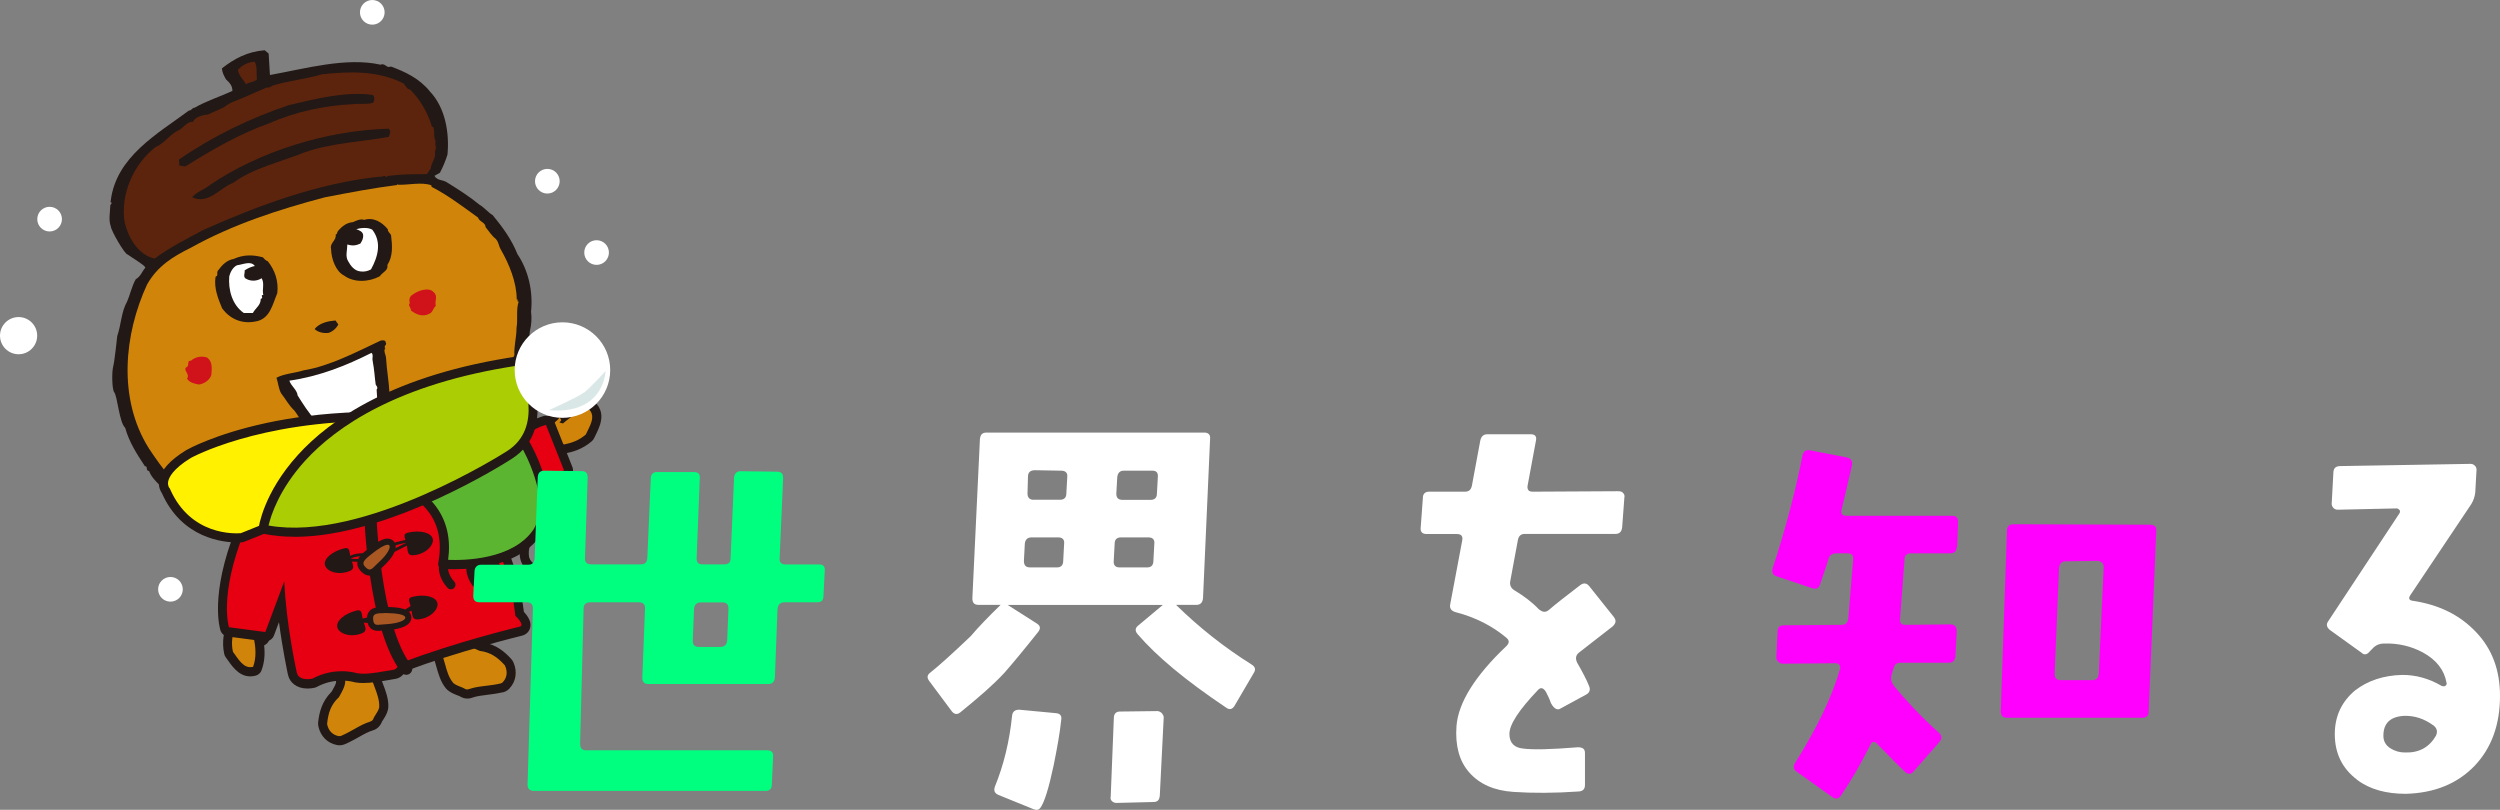 <?xml version="1.0" encoding="UTF-8"?>
<svg id="_レイヤー_2" data-name="レイヤー 2" xmlns="http://www.w3.org/2000/svg" viewBox="0 0 271.63 87.99">
  <rect x="0" y="0" width="271.63" height="87.99" fill="#808080" stroke="none"/>
  <defs>
    <style>
      .cls-1 {
        fill: #00ff7f;
      }

      .cls-2 {
        fill: #a95824;
      }

      .cls-3 {
        fill: #e60012;
      }

      .cls-4 {
        fill: #d0121b;
      }

      .cls-5 {
        fill: #fff;
      }

      .cls-6 {
        fill: #5d240d;
      }

      .cls-7 {
        fill: #d0850a;
      }

      .cls-8 {
        fill: #d9e8e6;
      }

      .cls-9 {
        fill: #ea5504;
      }

      .cls-10 {
        fill: #abcd03;
      }

      .cls-11 {
        fill: #8cc66d;
      }

      .cls-12 {
        fill: #221815;
      }

      .cls-13 {
        fill: #f0f;
      }

      .cls-14 {
        fill: #fff100;
      }

      .cls-15 {
        fill: #5cb531;
      }
    </style>
  </defs>
  <g id="_レイヤー_1-2" data-name="レイヤー 1">
    <g>
      <path class="cls-7" d="M37.74,71.88c.9-.24,1.91-.89,2.72-.67.09,1.54,1.52,3.71,1.43,5.33-.12.55-.78,1.27-.92,1.76-1.77.55-3.07,1.6-4.83,2.36-.7-.13-1.11-.6-1.28-1.31.18-1.58.57-2.75,1.75-3.83.75-1.25,1.45-2.56,1.13-3.64"/>
      <g>
        <path class="cls-7" d="M25.07,67.96c.06-.12.17-.2.31-.24.74-.2.99-.19,1.29-.15.16.02.32.04.9-.07.06-.01.12-.01.18,0,.65.11.78.73.85,1.07.03.13.06.3.11.36.1.13.12.3.07.46,0,.03-.02.05-.03.08-.06.12-.17.2-.31.24-.05.01-.16.04-.29.05.18,1.11.12,2.06-.18,2.88,0,.02-.02.05-.03.07-.06.12-.17.2-.31.24-1.21.32-1.96-.73-2.45-1.43-.09-.13-.18-.26-.27-.37-.04-.06-.08-.13-.09-.2-.26-1.19,0-2.22.22-2.89,0-.03.02-.06.04-.09"/>
        <path class="cls-12" d="M27.51,72.45c-1.06.28-1.65-.92-2.2-1.63-.21-.94-.07-1.79.2-2.63,1.35-.36.79.07,2.16-.21.52.09.36.85.64,1.23-.8.21-.14-.69-.76.02.25,1.11.32,2.22-.05,3.22M28.37,72.93s.05-.09.06-.14c.29-.79.38-1.67.27-2.67.2-.09.37-.24.48-.43.03-.05.05-.1.07-.15.1-.29.06-.62-.11-.88-.01-.05-.03-.14-.05-.2-.07-.35-.27-1.29-1.25-1.45-.12-.02-.24-.02-.36,0-.49.1-.62.08-.73.07-.4-.06-.72-.05-1.48.16-.26.07-.48.24-.61.48-.03.05-.06.11-.07.17-.24.72-.51,1.84-.23,3.15.03.14.09.28.18.39.08.1.16.22.25.35.54.76,1.43,2.04,2.98,1.63.26-.07.48-.24.61-.48"/>
      </g>
      <path class="cls-7" d="M61.25,48.79c-.13,0-.26-.05-.36-.15-.53-.56-.64-.78-.75-1.06-.06-.15-.12-.3-.5-.75-.04-.05-.07-.1-.09-.16-.22-.62.26-1.04.52-1.26.1-.09.23-.2.26-.27.07-.15.21-.26.37-.28.03,0,.06,0,.08,0,.13,0,.26.05.36.15.04.04.12.12.18.23.89-.69,1.75-1.1,2.61-1.23.03,0,.05,0,.08,0,.13,0,.26.05.36.15.87.91.3,2.07-.08,2.84-.07.14-.14.28-.19.41-.03.07-.07.13-.13.18-.92.8-1.94,1.07-2.64,1.2-.03,0-.06,0-.09,0"/>
      <path class="cls-12" d="M64.02,44.5c.76.79,0,1.88-.37,2.71-.72.63-1.53.92-2.4,1.09-.97-1.01-.32-.72-1.23-1.79-.17-.5.57-.73.77-1.16.57.6-.54.45.38.66.85-.75,1.79-1.35,2.84-1.51M64.02,43.51c-.05,0-.1,0-.15.01-.83.13-1.64.47-2.47,1.05-.17-.14-.39-.21-.61-.21-.05,0-.11,0-.17.01-.31.05-.57.25-.71.52-.03.04-.11.1-.16.14-.27.23-1,.86-.67,1.8.04.11.1.22.18.31.33.39.37.5.41.61.14.38.31.66.85,1.22.19.2.45.31.72.31.06,0,.12,0,.19-.02.75-.14,1.86-.44,2.87-1.32.11-.1.2-.22.26-.35.05-.12.12-.25.19-.39.41-.84,1.1-2.24-.01-3.4-.19-.2-.45-.31-.71-.31"/>
      <path class="cls-11" d="M58.76,57.33s-.22,2.08,1.44,2.56"/>
      <path class="cls-12" d="M60.2,60.39s-.09,0-.14-.02c-1.63-.47-1.89-2.23-1.8-3.09.03-.27.27-.47.54-.44.27.03.47.27.44.54,0,.08-.15,1.68,1.09,2.04.26.08.41.35.34.61-.06.22-.26.36-.48.36Z"/>
      <path class="cls-12" d="M40.63,72.58c.05-.68-.44-1.34-.86-1.92-2.9-.06-6.18.04-8.1-2.31-.47-.13-.88-.63-1-1.01-.39.03-.12-.38-.49-.44-.19-.32-.05-.93-.58-.95.06-.59-.67-.72-.46-1.25-.06-.52-.32-.96-.38-1.48h.04c-.33-1.5-.56-2.93-.24-4.46-.27-.48.32-.86.37-1.32-1.25-.25-2.65-.11-3.92-.49-2.46-.55-4.89-1.37-6.62-2.95-.08-.65-.99-.74-1.1-1.34-.44-.45-.88-.9-1.09-1.48-.45-.05-.06-.52-.46-.53-.88-1.34-1.71-2.61-2.14-4.17-.65-.59-.83-3.4-1.19-3.86-.23-.27-.29-2.15-.1-2.85.14-.53.43-3.26.43-3.26.43-1.24.43-2.62,1.06-3.72.31-.68.52-1.7.95-2.45.52-.28.68-.84,1.05-1.27-.2-.36-1.55-1.12-1.92-1.41-.31.02-1.85-2.67-1.84-3.07-.26-.66-.08-1.54-.05-2.3l.17-.26c-.09.02-.2-.1-.13-.2.58-4.83,5.13-7.31,8.51-9.83.27.04.3-.28.61-.3,1.28-.74,2.79-1.21,4.1-1.82.02-.58-.36-.95-.69-1.25-.2-.36-.4-.68-.45-1.2,1.35-1.06,2.76-1.82,4.65-1.97l.43.36.14,2.33c3.83-.69,8.3-1.96,12.02-1.12.49-.23.67.45,1.1.19,1.58.58,3.14,1.31,4.27,2.73,1.68,1.77,2.12,4.53,1.9,6.84-.19.62-.46,1.29-.82,1.98l-.6.34c.33.56.97.39,1.43.75,1.21.74,2.43,1.53,3.49,2.4.44.23.97.88,1.41,1.11,1.1,1.34,2.07,2.67,2.69,4.24,1.19,1.77,1.71,4.03,1.48,6.25.09.69.05,1.41-.13,2.12-.03,1.25-1.02,5.34-1.42,6.49"/>
      <path class="cls-12" d="M52.72,50.66c.03.39.51,3.45-.06,3.96l1.16,4.51c.71,2.98-.71,5.74-3.04,7.75-.42.35-.98.68-1.37.98-.61.52-1.42.45-1.99,1.01.36.51.11,1.71.96,1.77.61.15,1.34,0,1.85.35"/>
      <path class="cls-6" d="M27.68,6.7c.3.61.15,1.26.24,1.91-.25.32-.83.29-1.19.54-.27-.48-.81-.96-.88-1.56.47-.54,1.17-.85,1.83-.89"/>
      <path class="cls-6" d="M43.95,9.17l-.03.05c.2.1.32.52.63.5,1.1,1.08,1.9,2.48,2.38,4.03l.15.06c.19.5-.02,1.03.25,1.51-.12.56.17.64-.08,1.17.17.64-.43,1.24-.45,1.82l-.42.61c-1.42,0-2.72,0-4.28.2l-.1.15c-.19-.32-.53.01-.81-.07-6.58.69-13.14,3.12-19.12,5.79-1.77.96-3.68,1.91-5.27,3.11-1.77-.41-2.83-2.21-3.25-3.91-.51-3.1.99-6.38,3.35-8.21.99-.41,1.59-1.42,2.5-1.82.53-.24.92-.98,1.56-.92.25-.54,1.02-.73,1.67-.81l1.72-.78c.65-.57,1.46-.73,2.23-1.1l2.42-1.05c.24.09.46-.13.67-.22,1.77-.52,3.73-.72,5.33-1.21,3.09-.33,6.24-.4,8.97,1.07"/>
      <path class="cls-12" d="M40.52,10.32c.22.22.17.64.03.84-.67.22-1.5.07-2.19.16-3,.13-6.29.82-9.08,2.07-3.17,1.1-6.29,2.91-9.15,4.7l-.64-.1-.04-.66c3.65-2.53,7.84-4.54,11.94-5.91,2.98-.71,6.25-1.52,9.13-1.1"/>
      <path class="cls-12" d="M42.21,13.99c.35.2.12.6.04.88-3.05.55-6.15.65-9.15,1.68-2.43,1-5.59,1.7-7.77,3.32-1.49.56-2.65,2.38-4.46,1.57.54-.64,1.35-.84,1.96-1.36,5.35-3.61,12.52-5.89,19.37-6.1"/>
      <path class="cls-7" d="M43.16,20.08l.07-.1.02.09c1.12.05,2.56-.32,3.61.06l.03.17c1.72.87,3.5,2.22,5.05,3.34.13.46.81.51.82,1.04.35.42.67.94,1.09,1.26.4.46.26.66.59,1.22.87,1.52,1.71,3.54,1.7,5.37.26-.05-.07.32.22.22-.31.91-.07,1.93-.24,2.89.01.98-.29,1.97-.23,2.94-.46.84-.27,2.05-.85,2.97-.46,2.22-1.66,4.32-2.97,6.27-1,1.04-1.96,2.29-3.17,3.15-1.58,1.51-3.64,2.13-5.61,3-.3.28-.57.02-.97.28-1.09.34-2.54.22-3.62.83-1.49.6-2.75.49-4.31.92-4.33.39-8.86.42-12.83-1.48-2.2-1.26-3.95-3.64-5.39-5.81-3.41-5.44-2.67-12.43-.19-17.8,1.13-2,2.8-3.03,4.75-3.99,4.5-2.51,9.52-4.15,14.56-5.48,2.74-.53,5.19-1,7.88-1.34"/>
      <path class="cls-12" d="M39.54,23.9c1.05-.34,1.96.24,2.6,1.01-.04.27.25.4.35.64.14,1.17.22,2.27-.4,3.24.12.6-.52.77-.83,1.23-1.17.63-2.8.72-3.89-.09-.89-.45-1.38-1.82-1.4-2.89-.17-.64.62-.92.5-1.56.21-.04.13-.25.24-.36.43-.53.97-.94,1.63-.98.37-.16.77-.37,1.19-.27v.04Z"/>
      <path class="cls-5" d="M40.46,24.97c1.01,1.32.64,2.86-.15,4.3-.36.2-.75.28-1.16.22-.63-.06-1.05-.6-1.33-1.12-.32-.52-.09-1.18-.08-1.81.52.17.92.13,1.41-.09.21-.31.33-.6.31-.91-.03-.39-.42-.54-.75-.66.42-.13,1.24-.24,1.75.06"/>
      <path class="cls-12" d="M29.11,28.4c.76.96,1.17,2.13,1.02,3.45-.52,1.21-.78,2.86-2.43,3.09-1.41.27-2.72-.27-3.57-1.45-.41-.99-.91-2.18-.71-3.42.37-.16.05-.41.27-.68.46-.62.94-1.12,1.71-1.26,1.02-.46,2.04-.48,3.17-.17.12.15.34.38.53.43"/>
      <path class="cls-5" d="M27.69,28.9c-.34.07-.76.23-1.11.48.06.3-.25.76.22.94.5.26,1.11.23,1.63-.09.34.6.02,1.24.18,1.83-.41-.05.11.33-.28.41,0,.71-.53.95-.86,1.54h-.98c-1.29-.9-1.7-2.55-1.58-4,.13-.47.39-.97.84-1.19.69-.09,1.5-.51,1.93.07"/>
      <path class="cls-4" d="M47.1,31.73c.53.43.1.96.25,1.51-.31.24-.31.68-.68.84-.76.41-1.5.07-2.03-.36.03-.32-.37-.55-.11-.78-.1-.29-.05-.75.27-.9.58-.47,1.79-.88,2.3-.31"/>
      <path class="cls-12" d="M36.45,34.82l.31.43c-.19.39-.6.78-1.07.92-.52.06-1.12-.05-1.51-.42.54-.68,1.52-.87,2.27-.93"/>
      <path class="cls-4" d="M22.55,38.88c.58.47.46,1.25.41,1.88-.2.57-.8.95-1.36,1.02-.46-.09-1.02-.2-1.28-.64.39-.52-.59-1,.02-1.29.23-.18-.05-.7.41-.66.41-.39,1.22-.59,1.81-.31"/>
      <path class="cls-9" d="M30.52,58.37c.62.13,1.29.3,2.43.77,4.38,1.84,12.11-1.1,12.87-1.48,1.14-1.02,3.44-1.87,4.26-3.41.67-.61,1.22-1.89,1.52-1.91.27.7.1,2.37.47,3.19.5,1.13,3.24,7.1-2.7,11.03-3.69,2.44-8.69,3.37-13.07,2.84-2.73-.32-4.76-2.55-5.73-5.03-.5-1.68-1.03-3.72-.74-5.46-.08-.19-.29-.67.68-.55"/>
      <path class="cls-12" d="M35.74,64.31c1.07,2.06,3.51,3.41,5.86,3.14,1.34.05,2.46-.16,3.53-.82.84-.25,1.84-.62,2.44-1.18.69-.13.92-1.2,1.38-1.38.86-.61,1.52-2.04,1.77-3.07.23-.29-1.09-.12-.78-.27-1.38-.44-7.47,1.93-7.5,2.11-1.54.34-3.48.63-5.15.99,0,0-1.9.5-1.55.48"/>
      <path class="cls-9" d="M40.29,64.37c.55-.15,1.17-.18,1.82-.26.32-.19.83-.34,1.17-.18.14.24,6.03-2.38,6.14-2.09.45.27-1.47,2.6-3.82,3.36-.55.82-1.62.91-2.6,1.14-1.83.22-3.91.04-5.03-1.61.69-.09,1.57-.39,2.33-.36"/>
      <path class="cls-12" d="M36.89,80.97c-.09,0-.18,0-.27-.02-1.02-.19-1.78-.93-2.02-2-.04-.16-.05-.33-.03-.5.12-1.02.38-2.2,1.42-3.26.03-.03.05-.06.08-.1.31-.54.4-.76.43-.89.02-.08.03-.16,0-.24-.07-.35-.02-.71.16-1.02.11-.2.27-.38.46-.5.14-.09.29-.16.45-.2.09-.03.26-.09.42-.15.42-.17.94-.37,1.54-.37.22,0,.43.03.63.08.61.17,1.05.71,1.08,1.34.02.22.14.56.36,1.14.3.78.64,1.67.59,2.57,0,.08-.02.15-.03.23-.1.46-.34.83-.53,1.13l-.11.17c-.15.37-.34.61-.59.78-.12.08-.25.15-.4.19-.53.16-1.01.43-1.57.75-.43.24-.93.52-1.49.76-.19.08-.38.12-.58.12ZM36.81,75.76c-.88.83-1.14,1.72-1.26,2.8,0,.06,0,.11,0,.17.16.69.6,1.13,1.25,1.25.03,0,.06,0,.09,0,.07,0,.13-.01.2-.04.51-.22.96-.47,1.4-.72.58-.33,1.12-.63,1.76-.83.16-.05.28-.17.33-.33.02-.08.13-.25.22-.39.17-.26.34-.53.4-.81.05-.77-.24-1.52-.51-2.24-.2-.52-.4-1.05-.42-1.44-.01-.21-.16-.4-.37-.45-.12-.03-.24-.05-.37-.05-.41,0-.8.15-1.18.3-.18.07-.35.14-.52.19-.13.04-.24.12-.31.24-.07.12-.08.26-.04.39.15.51-.26,1.27-.66,1.96Z"/>
      <path class="cls-7" d="M49.09,68.15c.38,1.06,1.72,1.7,3.07,2.26,1.59.17,2.6.88,3.68,2.05.29.68.23,1.3-.26,1.81-1.86.43-3.54.35-5.29.96-.41-.31-1.36-.5-1.79-.87-1.03-1.25-1.16-3.85-2-5.14.52-.66,1.72-.74,2.59-1.07"/>
      <path class="cls-12" d="M54.61,75.22c-.6.14-1.16.21-1.65.27-.63.08-1.18.14-1.7.33-.14.05-.28.08-.43.08-.31.01-.6-.07-.94-.28l-.19-.07c-.33-.13-.75-.29-1.1-.6-.06-.05-.11-.11-.16-.17-.58-.7-.82-1.61-1.05-2.42-.16-.6-.27-.94-.38-1.13-.35-.53-.32-1.23.08-1.72.13-.17.29-.32.46-.44.48-.35,1.02-.49,1.46-.61.16-.04.34-.09.43-.12.15-.06.31-.09.48-.1.23,0,.46.04.67.13.32.15.58.41.73.73.03.07.08.14.15.19.1.08.3.21.87.46.04.02.08.03.12.04,1.47.24,2.38,1.04,3.07,1.79.11.12.21.26.27.42.43,1,.26,2.05-.45,2.81-.06.07-.13.13-.2.18-.16.12-.34.2-.54.25ZM50.44,69.54c-.05-.13-.14-.23-.26-.29-.12-.06-.26-.06-.39-.01-.16.06-.35.11-.53.16-.39.1-.8.21-1.13.45-.1.08-.2.16-.27.26-.13.17-.14.4-.03.58.21.33.36.88.51,1.41.2.75.41,1.52.91,2.11.22.19.52.31.8.42.15.06.34.13.41.18.13.1.31.13.47.07.62-.22,1.25-.29,1.9-.37.5-.06,1.01-.12,1.55-.25.07-.02.13-.04.18-.08.02-.02.05-.04.07-.06.45-.48.54-1.1.26-1.75-.02-.05-.05-.1-.09-.14-.74-.8-1.48-1.36-2.68-1.51-.74-.31-1.51-.68-1.69-1.18Z"/>
      <path class="cls-3" d="M33.4,74.3c-.91,0-1.51-.43-1.65-1.19,0-.03-.82-3.73-1.19-7.63l-1.26,3.37c-.07.2-.26.32-.46.32-.02,0-.04,0-.06,0l-3.95-.52c-.19-.02-.35-.16-.41-.34-.05-.15-1.14-3.65,1.65-10.66.02-.06.05-.11.09-.15.07-.08.78-.79,2.7-.79.15,0,.32,0,.49.01t0,0s.14,0,.39,0c1.37,0,5.11-.11,10.19-1.14.01,0,.02,0,.03,0,.08-.01,8.43-1.19,11.76-6.25.06-.1.16-.17.27-.2.03-.01.33-.1.76-.1.5,0,1.17.12,1.78.59.58-1.08,1.99-3.14,4.65-3.94.05-.01.09-.02.14-.02.2,0,.38.12.46.31l1.96,4.93c.08.2.02.43-.14.57-.63.52-5.84,4.77-8.53,5.48.99,1.34,2.77,4.4,3.4,9.73.4.4.79.93.67,1.38-.07.25-.26.43-.54.5-.07.02-7.33,1.79-12.74,3.9-.04.02-.14.15-.2.23-.18.22-.4.5-.76.57-.2.03-.39.07-.58.1-1.02.18-1.98.34-2.81.34-.3,0-.58-.02-.83-.07-.02,0-.04,0-.06-.02,0,0-.6-.18-1.47-.18-1.05,0-2.04.25-2.95.74-.04.02-.08.03-.12.04-.03,0-.32.08-.68.08"/>
      <path class="cls-12" d="M59.32,46.16l1.96,4.93s-6.63,5.47-8.89,5.47c-.13,0-.24-.02-.34-.06,0,0,3.12,3,3.95,10.41,0,0,1.09,1.02.48,1.17,0,0-7.3,1.77-12.8,3.92-.32.13-.54.71-.87.76-1.25.21-2.38.44-3.31.44-.26,0-.51-.02-.74-.06,0,0-.65-.21-1.62-.21-.87,0-2.01.17-3.18.8,0,0-.25.06-.57.06-.46,0-1.04-.13-1.16-.78,0,0-1.16-5.25-1.34-9.85l-2.06,5.51-3.95-.52s-1.12-3.4,1.64-10.32c0,0,.58-.63,2.33-.63.15,0,.3,0,.46.01,0,0,.15,0,.42,0,1.24,0,5.09-.1,10.29-1.15,0,0,8.61-1.15,12.11-6.47,0,0,.25-.08.62-.08.53,0,1.31.16,1.93.94,0,0,1.25-3.3,4.64-4.3M59.32,45.17c-.09,0-.19.01-.28.04-2.48.74-3.94,2.51-4.67,3.72-.49-.26-1.03-.39-1.61-.39-.49,0-.84.1-.91.12-.22.07-.41.21-.54.4-3.21,4.89-11.33,6.02-11.41,6.04-.02,0-.04,0-.07.01-5.17,1.05-9.03,1.13-10.09,1.13-.21,0-.34,0-.38,0-.17,0-.34-.01-.5-.01-2.09,0-2.92.8-3.06.96-.08.09-.14.19-.19.3-2.85,7.17-1.71,10.84-1.66,11,.12.36.43.62.81.67l3.95.52s.09,0,.13,0c.41,0,.78-.25.93-.64l.54-1.44c.39,2.95.91,5.37.96,5.63.19.97,1,1.58,2.13,1.58.41,0,.74-.08.8-.09.08-.02.16-.05.23-.09.84-.45,1.75-.68,2.71-.68.79,0,1.32.16,1.32.16.04.01.08.02.12.03.28.05.58.07.91.07.87,0,1.85-.17,2.9-.35.19-.03.38-.07.58-.1.55-.09.86-.48,1.07-.74.03-.03.06-.08.09-.11,5.36-2.08,12.5-3.82,12.57-3.84.46-.11.79-.43.9-.86.14-.52-.09-1.1-.68-1.73-.58-4.69-2.05-7.65-3.08-9.24.92-.36,2.29-1.1,4.4-2.59,1.95-1.37,3.59-2.73,3.66-2.78.33-.27.45-.73.29-1.13l-1.96-4.93c-.15-.38-.52-.62-.92-.62"/>
      <path class="cls-12" d="M44.14,73.32c-.2,0-.39-.09-.52-.26-3.68-4.76-4.06-17.21-4.08-17.73,0-.36.28-.67.64-.68,0,0,.01,0,.02,0,.36,0,.65.28.66.64,0,.12.38,12.54,3.8,16.96.22.29.17.7-.12.93-.12.09-.26.14-.4.14Z"/>
      <path class="cls-12" d="M38.09,60.58c.17.68.59,1.18-.09,1.46-1.25.52-2.52.04-2.69-.64-.17-.68.76-1.49,2.08-1.82.65-.16.53.32.7.99"/>
      <path class="cls-12" d="M44.17,59.07c.16.68.01,1.32.74,1.26,1.34-.1,2.26-1.11,2.11-1.78-.16-.68-1.36-.98-2.68-.68-.65.15-.33.52-.17,1.2"/>
      <path class="cls-12" d="M40.81,60.66c-.41.1-.52.07-.59.02-.05-.04-.08-.1-.08-.16,0-.15.03-.34.15-.5.17-.23.45-.28.7-.32.1-.02.19-.03.27-.06.12-.04.24-.1.36-.17.05-.03.1-.06.15-.08.8-.41,2.39-.84,3.33-.82l1.44.04-1.42.26c-.17.03-.92.41-1.46.69-.49.25-.91.46-1.08.52-.03.01-.09.03-.16.06-.8.28-1.3.44-1.62.52M40.45,60.42c.18-.02.65-.13,1.87-.57.07-.03.13-.04.16-.06.15-.05.61-.28,1.04-.5.24-.12.46-.23.65-.33-.81.14-1.74.43-2.27.7-.05.02-.1.05-.14.08-.13.07-.27.15-.42.19-.1.03-.21.05-.31.06-.22.04-.4.07-.5.2-.05.06-.07.14-.08.22"/>
      <path class="cls-12" d="M40.9,61.47c-.16.04-.33-.01-.41-.04-.51-.18-.97-.3-1.43-.37-.15-.02-.33-.03-.51-.03-.26,0-.54,0-.77-.08l-.18-.06.09-.16c.36-.67,1.79-.64,2.15-.6.58.07,1.06.38,1.26.82.03.07.07.19.04.31-.03.08-.08.15-.16.19-.02.01-.05.02-.08.03M38.11,60.71c.14.01.29.02.43.02.19,0,.38,0,.56.03.48.07.97.2,1.49.39.14.05.24.04.25.02,0,0,0-.03-.02-.09-.19-.41-.65-.6-1.02-.64-.43-.05-1.3,0-1.69.27"/>
      <path class="cls-2" d="M40.15,62.21c-.31,0-.55-.22-.73-.41-.2-.21-.29-.42-.27-.64.03-.42.44-.78,1.05-1.26,1.32-1.04,1.76-1.04,1.9-1.04.22,0,.35.09.42.17.46.5-.3,1.53-1.09,2.25-.15.14-.28.26-.39.37-.33.32-.56.56-.89.56"/>
      <path class="cls-12" d="M42.11,59.18c.08,0,.14.02.18.07.22.24-.26,1.04-1.07,1.78-.54.49-.78.85-1.06.85-.14,0-.29-.09-.49-.3-.4-.42-.15-.72.75-1.42.71-.56,1.36-.97,1.7-.97M42.11,58.52h0c-.33,0-.86.13-2.11,1.11-.69.54-1.14.94-1.18,1.5-.02.32.1.62.36.9.23.24.54.51.97.51.47,0,.77-.3,1.13-.66.11-.11.23-.23.38-.36.44-.4.81-.84,1.04-1.23.47-.78.29-1.24.07-1.49-.16-.18-.4-.28-.66-.28"/>
      <path class="cls-12" d="M39.43,67.34c.17.68.59,1.18-.09,1.46-1.25.52-2.52.04-2.69-.64-.17-.68.76-1.49,2.08-1.82.65-.16.53.32.7.99"/>
      <path class="cls-12" d="M44.67,66.04c.16.68.02,1.32.75,1.26,1.34-.11,2.26-1.11,2.1-1.79-.16-.68-1.36-.98-2.68-.67-.65.15-.33.52-.17,1.2"/>
      <path class="cls-12" d="M41.68,68.43c-.08.02-.17.03-.26,0-.1-.04-.17-.12-.21-.22-.06-.18,0-.4.1-.54.44-.69,1.26-.98,1.83-1.15.16-.04.32-.09.48-.13.11-.03.21-.05.31-.08.07-.06.15-.12.23-.17.62-.44,1.24-.69,1.83-.74l.02.3c-.29.02-.58.1-.89.23l.11.19c-.37.22-.77.35-1.17.46-.3.24-.59.51-.87.77-.1.09-.2.19-.3.28-.33.3-.7.61-1.14.77-.02,0-.05.02-.08.02M43.4,66.77c-.06.02-.11.03-.17.05-.84.24-1.36.56-1.66,1.02-.06.09-.09.21-.06.28,0,.02.02.03.03.03.03.01.11-.01.13-.02.39-.14.73-.42,1.04-.71.1-.09.2-.18.3-.28.13-.12.26-.25.4-.37"/>
      <path class="cls-12" d="M42.47,68.62c-.1.03-.21.02-.3-.03-.13-.06-.19-.16-.25-.25-.01-.02-.03-.04-.04-.06-.22-.3-.68-.42-1.06-.49-.58-.11-1.21-.15-1.97-.14l-1.39.02,1.36-.32c.1-.02.2-.05.31-.08.71-.17,1.51-.37,2.23-.27.36.05.71.19,1.05.4.32.2.49.42.5.66,0,.17-.09.35-.25.46-.06.04-.12.06-.18.08M40.03,67.39c.3.02.57.06.84.11.44.08.97.22,1.26.61.02.02.03.04.05.07.04.06.08.12.13.14.07.03.15-.01.18-.03.07-.05.12-.13.12-.19,0-.13-.13-.28-.36-.42-.31-.19-.62-.31-.94-.36-.4-.06-.84-.01-1.28.07"/>
      <path class="cls-2" d="M41.08,68.21c-.71,0-.84-.51-.87-.95-.02-.29.04-.5.19-.67.25-.27.66-.32,1.33-.32.09,0,.19,0,.29,0,1.62.03,2.32.26,2.35.8.02.33-.24.59-.78.78-.4.14-.93.24-1.49.27-.2.01-.38.03-.54.04-.18.02-.34.03-.48.03"/>
      <path class="cls-12" d="M41.73,66.61c.09,0,.19,0,.29,0,1.1.02,2,.16,2.02.49.02.33-.86.64-1.96.71-.44.02-.76.08-1,.08-.35,0-.51-.12-.54-.64-.04-.53.27-.63,1.19-.63M41.73,65.95h0c-.62,0-1.21.03-1.57.42-.21.23-.31.54-.28.92.06.83.47,1.25,1.2,1.25.16,0,.32-.02.51-.04.15-.02.33-.03.52-.04.59-.03,1.16-.14,1.58-.29.86-.31,1.01-.77,1-1.11-.05-.94-1.31-1.09-2.67-1.11-.11,0-.2,0-.3,0"/>
      <path class="cls-12" d="M41.91,37.21c.19.26-.28.38-.05.62-.22.29.04.67.08,1,.07,1.3.32,2.66.38,3.9.11.79-.09,1.51-.05,2.35-.13,1.01-.76,2.02-1.94,2.48-1.18.63-2.74,1.09-3.95.78-.43-.06-.57-.43-1.06-.38-.47-.19-1.09-.34-1.25-.81l.06-.08c-1.13-.5-1.5-1.66-2.16-2.48-.6-.56-.93-1.23-1.42-1.85-.28-.47-.32-1.14-.51-1.7.85-.45,1.97-.49,2.98-.81,2.78-.45,5.74-2,8.33-3.22.24-.06.57-.07.55.2"/>
      <path class="cls-5" d="M40.5,39.29c.17.84.2,1.64.32,2.49.08.15.29.33.1.55.06,1.44.37,3.02-.54,4.4-.72.48-2.07,1.12-3.01.85-2.53-.59-3.87-2.77-5.03-4.61-.07-.63-.71-1.01-.9-1.61,3.23-.46,6.17-1.63,8.92-3.02.26.21.02.6.15.94"/>
      <path class="cls-15" d="M40.87,51.9s8.76,1.26,7.24,9.4c0,0,7.43.75,10.26-3.49.55-.83.98-2.49.53-4.78,0,0-1.39-7.8-8.57-11.08"/>
      <path class="cls-12" d="M49.46,61.85c-.79,0-1.32-.05-1.4-.06-.14-.01-.26-.09-.35-.2-.08-.11-.12-.25-.09-.39.4-2.17.08-4.01-.97-5.48-1.96-2.74-5.81-3.33-5.85-3.34-.27-.04-.46-.29-.42-.56.04-.27.29-.46.56-.42.17.03,4.3.65,6.51,3.74,1.12,1.57,1.54,3.48,1.24,5.69,1.7.07,7.06,0,9.28-3.31.49-.74.87-2.28.46-4.41-.02-.08-1.44-7.59-8.29-10.72-.25-.11-.36-.41-.24-.66.11-.25.41-.36.66-.24,7.32,3.35,8.79,11.11,8.85,11.44.59,3.04-.32,4.7-.61,5.14-2.22,3.32-6.95,3.77-9.32,3.77Z"/>
      <path class="cls-14" d="M18.02,53.33s-1.43-1.6,2.47-3.99c0,0,11.79-6.71,33.04-2.95l-.29,2.11s-8.63,8.45-23.2,8.43l-3.75,1.5s-5.75.68-8.27-5.1"/>
      <path class="cls-12" d="M25.79,58.94c-1.57,0-6.02-.45-8.2-5.36-.13-.18-.4-.65-.3-1.36.16-1.1,1.15-2.21,2.94-3.31.14-.08,3.09-1.74,8.7-2.95,5.16-1.11,13.62-2.03,24.68-.07.26.05.44.29.4.56l-.29,2.11c-.02.11-.07.21-.14.29-.09.09-8.91,8.56-23.45,8.57l-3.66,1.47s-.08.03-.13.03c-.01,0-.22.02-.56.02ZM41.04,45.74c-13.03,0-20.22,3.97-20.31,4.02-1.96,1.2-2.38,2.13-2.46,2.57-.07.42.11.66.12.67.04.04.06.07.08.12,2.23,5.11,7.07,4.86,7.7,4.81l3.68-1.48c.06-.02.12-.04.18-.04h.05c13.24,0,21.59-7.19,22.68-8.18l.2-1.46c-4.39-.75-8.38-1.05-11.93-1.05Z"/>
      <path class="cls-10" d="M28.59,57.49s1.77-14.51,27.94-18.31c0,0,3.86,7.11-1.23,10.28,0,0-16.03,10.36-26.72,8.04"/>
      <path class="cls-12" d="M31.99,58.32c-1.21,0-2.38-.11-3.51-.35-.25-.05-.42-.29-.39-.54.02-.15.5-3.83,4.28-8,3.44-3.8,10.42-8.76,24.08-10.74.21-.03.41.07.51.25.04.08,4.02,7.55-1.4,10.94-.59.38-13.22,8.45-23.58,8.45ZM29.18,57.1c10.37,1.85,25.71-7.96,25.87-8.06,4.07-2.54,1.84-7.97,1.21-9.32-13.09,1.97-19.77,6.69-23.08,10.31-2.85,3.12-3.75,5.99-4,7.07Z"/>
      <path class="cls-11" d="M48.26,61.06s-.45,1.19.74,2.48"/>
      <path class="cls-12" d="M48.99,64.03c-.13,0-.27-.05-.36-.16-1.37-1.49-.86-2.93-.84-2.99.1-.26.38-.39.64-.29.25.1.38.38.29.63-.02.05-.3.95.64,1.98.18.2.17.51-.03.7-.1.09-.21.13-.33.13Z"/>
      <path class="cls-11" d="M51.2,61.43s-.29.68.51,1.88"/>
      <path class="cls-12" d="M51.72,63.81c-.16,0-.32-.08-.41-.22-.92-1.38-.6-2.26-.56-2.35l.91.38v-.02s-.15.51.47,1.44c.15.23.09.53-.14.69-.08.06-.18.08-.27.08Z"/>
      <path class="cls-11" d="M53.82,61.51s-.32.49.42,1.58"/>
      <path class="cls-12" d="M54.24,63.59c-.16,0-.32-.08-.41-.22-.88-1.31-.5-2.01-.42-2.13.15-.23.46-.29.69-.14.22.14.28.43.16.65-.01.04-.08.37.39,1.07.15.23.09.53-.13.69-.08.06-.18.08-.28.08ZM54.23,61.78s0,0,0,0c0,0,0,0,0,0ZM54.23,61.78s0,0,0,0c0,0,0,0,0,0Z"/>
      <path class="cls-11" d="M57.08,59.23s-.61,1.89.92,2.57"/>
      <path class="cls-12" d="M58,62.3c-.07,0-.14-.01-.2-.04-1.54-.69-1.45-2.38-1.19-3.18.08-.26.36-.4.62-.32.26.08.4.36.32.62-.02.06-.45,1.48.66,1.97.25.11.36.4.25.65-.08.18-.26.29-.45.29Z"/>
      <circle class="cls-5" cx="61.11" cy="40.21" r="5.19"/>
      <path class="cls-8" d="M63.46,42.64c-.73.55-3.82,1.92-3.82,1.92,3.24.34,5.83-1.03,6.17-4.26,0,0-1.62,1.79-2.35,2.35Z"/>
      <circle class="cls-5" cx="5.39" cy="23.81" r="1.34"/>
      <circle class="cls-5" cx="18.52" cy="64.03" r="1.34"/>
      <circle class="cls-5" cx="2.02" cy="36.47" r="2.02"/>
      <circle class="cls-5" cx="64.82" cy="27.44" r="1.34"/>
      <circle class="cls-5" cx="59.47" cy="19.69" r="1.34"/>
      <circle class="cls-5" cx="40.45" cy="1.34" r="1.34"/>
    </g>
    <path class="cls-1" d="M89.47,64.77c0,.48-.24.67-.72.67h-3.5c-.48,0-.72.24-.77.72l-.29,7.49c-.05.43-.29.67-.72.67h-13.01c-.48,0-.67-.24-.67-.67l.29-7.49c.05-.48-.19-.72-.67-.72h-5.28c-.48,0-.72.24-.72.67l-.38,14.69c0,.48.19.72.62.72h19.68c.48,0,.72.24.67.67l-.14,3.07c0,.43-.24.67-.67.67h-25.2c-.43,0-.67-.24-.67-.67l.58-19.15c0-.43-.19-.67-.67-.67h-5.14c-.48,0-.67-.24-.67-.72l.14-2.69c.05-.43.29-.67.72-.67h5.09c.48,0,.67-.24.72-.67l.34-8.88c.05-.43.24-.67.72-.67l4.08.05c.43,0,.62.24.62.72l-.29,8.79c0,.43.24.62.67.62h5.38c.43,0,.67-.19.72-.62l.38-8.69c0-.48.24-.72.67-.72h4.03c.48,0,.67.24.62.72l-.34,8.69c0,.43.19.62.67.62h2.3c.48,0,.72-.19.72-.62l.38-8.83c.05-.43.29-.67.72-.67l3.94.05c.48,0,.67.24.67.67l-.38,8.74c-.05.43.19.67.62.67h3.7c.43,0,.62.24.58.67l-.14,2.78ZM78.48,65.45h-2.3c-.48,0-.72.24-.77.67l-.14,3.5c0,.43.19.67.67.67h2.3c.48,0,.72-.24.77-.67l.14-3.5c0-.43-.19-.67-.67-.67Z"/>
    <path class="cls-5" d="M134.11,76.73c-.24.34-.53.43-.91.14-4.37-2.93-7.54-5.57-9.6-7.97-.29-.34-.29-.67.1-.96l2.64-2.21h-16.85l3.17,2.02c.38.24.43.53.14.91-1.68,2.11-2.93,3.6-3.65,4.42-1.15,1.25-2.74,2.64-4.75,4.27-.38.34-.72.29-1.01-.1l-2.4-3.22c-.29-.38-.29-.67.1-.96.91-.72,2.4-2.06,4.37-3.94.86-1.01,1.92-2.11,3.26-3.41h-2.4c-.48,0-.67-.24-.67-.72l.82-17.28c.05-.48.24-.72.72-.72h23.67c.43,0,.67.24.62.67l-.77,17.33c-.05.48-.29.72-.72.72h-2.21c2.5,2.45,5.23,4.61,8.21,6.48.38.24.48.53.24.91l-2.11,3.6ZM114.48,83.16c-.53,2.5-1.01,4.03-1.44,4.61-.19.24-.43.29-.77.14l-3.79-1.54c-.43-.19-.53-.48-.38-.91.96-2.35,1.58-4.9,1.87-7.73.05-.43.34-.62.77-.62l4.03.38c.43.05.62.29.53.77-.14,1.34-.43,2.98-.82,4.9ZM115,58.39h-2.93c-.43,0-.67.24-.72.67l-.1,1.87c0,.48.19.72.67.72h2.93c.43,0,.67-.24.67-.72l.1-1.87c.05-.43-.19-.67-.62-.67ZM115.29,51.14l-2.83-.05c-.53,0-.77.24-.77.72l-.05,1.82c0,.43.24.67.62.67h2.93c.43,0,.67-.24.67-.67l.1-1.82c.05-.43-.19-.67-.67-.67ZM126,86.52c-.05.43-.24.62-.72.62l-3.98.1c-.14,0-.34-.05-.48-.19-.14-.14-.19-.29-.14-.48l.34-8.54c0-.48.24-.72.67-.72l4.08-.05c.14,0,.34.1.48.24.1.14.19.29.19.43l-.43,8.59ZM124.8,58.39h-3.02c-.43,0-.67.24-.67.67l-.1,1.87c-.05.48.19.72.62.72h3.02c.43,0,.67-.24.67-.72l.1-1.87c.05-.43-.19-.67-.62-.67ZM125.23,51.14h-3.12c-.43,0-.67.24-.72.72l-.1,1.78c0,.43.19.67.67.67h3.07c.43,0,.67-.24.67-.67l.1-1.78c.05-.48-.14-.72-.58-.72Z"/>
    <path class="cls-5" d="M176.25,57.29c-.05.48-.29.72-.72.72h-9.84c-.43,0-.67.19-.77.67l-.82,4.42c-.1.43.05.82.48,1.06.96.58,1.87,1.25,2.64,2.06.38.29.67.34,1.01.1.72-.62,1.87-1.54,3.46-2.74.38-.29.72-.24,1.01.14l2.64,3.31c.29.38.24.67-.1,1.01l-3.7,2.88c-.34.29-.38.62-.19,1.06.58,1.01,1.01,1.82,1.3,2.54.19.43.05.77-.34.96l-2.74,1.49c-.34.24-.72.05-1.06-.58-.14-.43-.34-.82-.53-1.2-.29-.48-.58-.53-.86-.24-2.06,2.16-3.12,3.75-3.12,4.8,0,.96.53,1.49,1.49,1.58,1.01.14,3.02.1,5.95-.14.53,0,.77.19.77.62v3.46c0,.43-.19.67-.62.72-2.69.19-5.09.19-7.15.05-2.11-.14-3.7-.86-4.8-2.11-1.1-1.25-1.54-2.93-1.39-5.04.19-2.54,2.02-5.47,5.42-8.69.34-.34.34-.62,0-.91-1.49-1.25-3.31-2.21-5.52-2.78-.48-.14-.67-.43-.58-.86l1.3-6.91c.1-.48-.1-.72-.58-.72h-3.31c-.43,0-.67-.24-.62-.67l.24-3.26c0-.43.24-.67.67-.67h3.89c.43,0,.67-.19.77-.67l.91-4.9c.1-.43.34-.67.77-.67h4.7c.48,0,.67.24.58.67l-.91,4.9c-.05.24,0,.38.1.53.1.1.24.14.48.14l9.26-.05c.24,0,.43.05.53.19.14.14.19.29.14.53l-.24,3.22Z"/>
    <path class="cls-13" d="M212.59,59.45c0,.43-.24.67-.72.67h-4.27c-.43,0-.67.24-.67.67l-.48,6.38c-.05.24,0,.43.1.58.14.1.29.14.53.14l4.85-.05c.24,0,.38.05.48.19.14.1.19.29.19.53l-.14,2.78c-.05.43-.29.67-.72.67h-5.28c-.34,0-.58.14-.67.48-.14.29-.19.62-.29.91-.1.43.05.82.34,1.2,1.25,1.49,2.83,3.22,4.85,5.04.29.29.34.58.05.96l-2.83,3.22c-.29.34-.58.34-.91.05-.53-.48-1.58-1.54-3.07-3.07-.1-.14-.24-.19-.38-.19-.1,0-.24.1-.29.24-1.1,2.21-2.21,4.08-3.26,5.62-.24.34-.58.38-.91.14l-3.84-2.74c-.38-.24-.48-.58-.19-1.01,2.35-3.74,3.98-7.1,4.85-10.13.05-.14.05-.34-.05-.48-.1-.14-.24-.19-.43-.19l-5.81.05c-.14,0-.29-.1-.43-.24-.14-.14-.19-.29-.19-.43l.14-2.83c0-.48.24-.67.67-.67l6.29-.05c.43,0,.67-.24.72-.67l.53-6.43c.05-.43-.14-.67-.62-.67h-1.2c-.43,0-.77.19-.86.62-.34,1.1-.67,2.02-.91,2.74-.14.43-.43.58-.86.43l-3.89-1.3c-.43-.14-.53-.48-.38-.96,1.3-3.98,2.4-8.02,3.22-12.19.1-.43.38-.62.82-.53l3.98.77c.48.1.62.38.58.82-.38,1.68-.77,3.31-1.15,4.9-.1.43.1.62.58.62h11.42c.48,0,.67.24.67.67l-.1,2.74ZM233.47,77.26c0,.48-.24.72-.67.72h-14.74c-.48,0-.67-.24-.67-.72l.67-19.63c0-.43.24-.67.72-.67l14.83.05c.48,0,.72.24.67.67l-.82,19.59ZM228.38,61.13c-.14-.1-.29-.19-.48-.19l-3.46.05c-.43,0-.67.24-.72.72l-.48,11.47c0,.48.19.72.67.72h3.41c.48,0,.67-.24.72-.72l.53-11.57c0-.19-.05-.34-.19-.48Z"/>
    <path class="cls-5" d="M256.08,84.7c-1.58-1.2-2.4-2.83-2.4-4.94,0-1.97.77-3.55,2.21-4.75,1.39-1.06,3.07-1.63,5.14-1.68,1.44,0,2.88.38,4.27,1.2.14.05.29.05.38,0,.14-.1.19-.24.14-.34-.24-1.39-1.1-2.5-2.59-3.31-1.25-.67-2.69-1.01-4.18-.96-.53,0-.96.19-1.3.58l-.24.24c-.29.38-.62.48-.91.19l-3.41-2.45c-.38-.29-.48-.62-.24-.96l7.73-11.71c.1-.14.1-.24.05-.38-.1-.1-.19-.19-.34-.19l-6.38.14c-.19,0-.34-.05-.48-.19-.1-.1-.19-.29-.19-.43l.19-3.5c.05-.43.29-.62.77-.62l14.11-.24c.19,0,.34.05.48.19.1.1.19.24.19.43l-.14,2.5c-.05.43-.19.86-.43,1.25l-6.62,9.89c-.24.34-.14.58.29.62,2.83.43,5.09,1.54,6.86,3.41,1.73,1.82,2.59,4.13,2.59,6.91,0,3.12-.91,5.67-2.78,7.63-1.87,1.92-4.32,2.93-7.44,3.02-2.16,0-3.94-.48-5.33-1.54ZM264.43,78.84c-1.06-.77-2.11-1.1-3.26-1.06-1.49.1-2.21.82-2.21,2.16,0,.58.24,1.01.72,1.34.53.34,1.06.48,1.63.48,1.54.05,2.64-.58,3.36-1.82.19-.43.14-.77-.24-1.1Z"/>
  </g>
</svg>